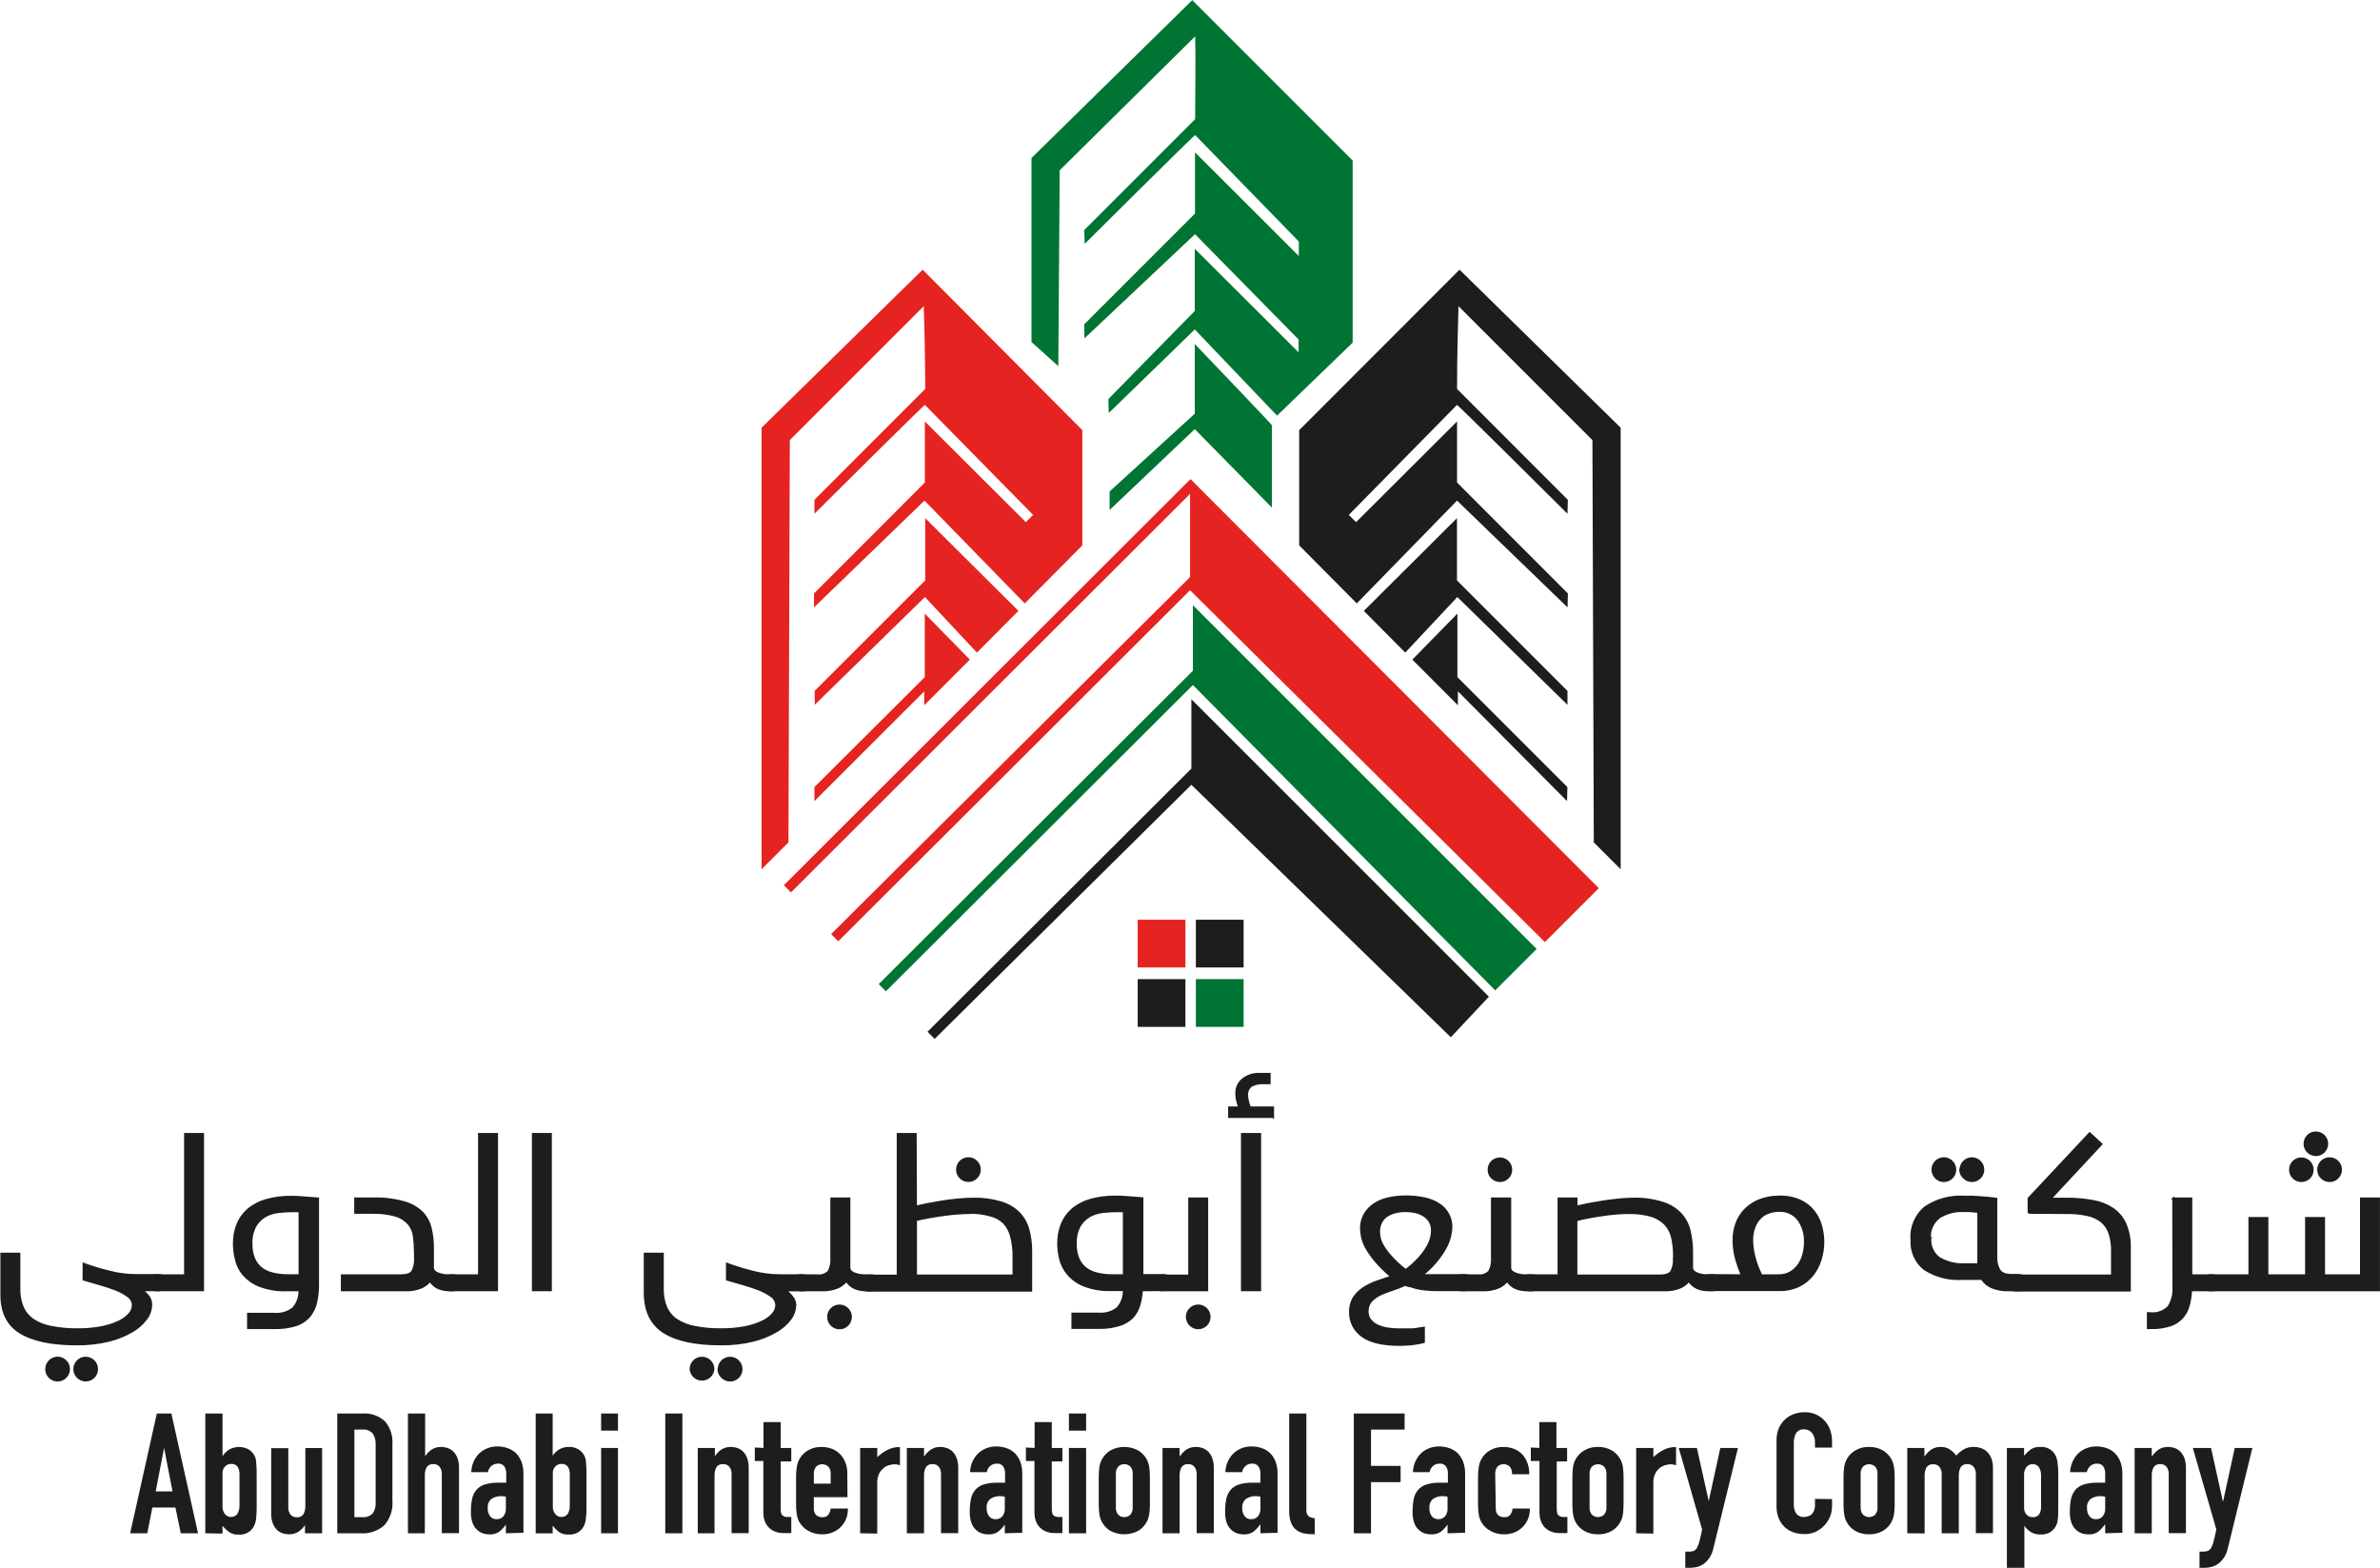 <?xml version="1.0" encoding="UTF-8"?>
<svg id="Layer_1" data-name="Layer 1" xmlns="http://www.w3.org/2000/svg" viewBox="0 0 328.06 216.1">
  <defs>
    <style>
      .cls-1 {
        stroke: #1d1d1b;
        stroke-miterlimit: 10;
        stroke-width: .25px;
      }

      .cls-1, .cls-2 {
        fill: #1d1d1b;
      }

      .cls-3 {
        fill: #007433;
      }

      .cls-3, .cls-4, .cls-2 {
        stroke-width: 0px;
      }

      .cls-4 {
        fill: #e52321;
      }
    </style>
  </defs>
  <path class="cls-4" d="m112.31,97.14l15.18-14.85,7.17,7.66,5.72-5.75-12.85-12.78v8.58l-15.24,15.23.02,1.91Z"/>
  <path class="cls-4" d="m133.68,90.92l-6.21-6.35v8.76l-15.21,15.16v1.93l15.14-15.13v1.92l6.28-6.29Z"/>
  <path class="cls-4" d="m127.18,37.17l-22.2,21.78v60.86l3.7-3.7.19-55.45,18.46-18.46c.1,2.93.19,6.91.2,11.41l-15.27,15.28v1.92s15.23-15.15,15.23-15l14.91,15.16-1,1-13.92-13.88v8.42l-15.28,15.29v1.92l15.23-14.72,13.82,14.17,7.94-8v-15.88l-22.01-22.12Z"/>
  <path class="cls-2" d="m216.05,97.14l-15.17-14.85-7.18,7.66-5.71-5.75,12.84-12.78v8.58l15.23,15.23v1.91Z"/>
  <path class="cls-2" d="m194.68,90.92l6.21-6.35v8.76l15.16,15.16-.05,1.93-15.04-15.13v1.92l-6.28-6.29Z"/>
  <path class="cls-2" d="m201.18,37.17l22.21,21.78v60.86l-3.7-3.7-.19-55.45-18.46-18.46c-.09,2.93-.19,6.91-.2,11.41l15.27,15.28-.05,1.92s-15.23-15.15-15.23-15l-14.91,15.16,1,1,13.92-13.88v8.42l15.28,15.29-.05,1.92-15.23-14.72-13.82,14.17-7.94-8v-15.88l22.1-22.12Z"/>
  <polygon class="cls-4" points="164.1 66.04 108.05 122.01 109.03 123 164.04 68.07 164.04 79.54 114.56 128.75 115.55 129.74 164.04 81.35 164.04 81.36 212.95 129.85 220.38 122.42 164.1 66.04"/>
  <polygon class="cls-3" points="164.43 92.45 121.12 135.65 122.11 136.64 164.43 94.42 206.1 136.51 211.81 130.8 164.43 83.42 164.43 92.45"/>
  <polygon class="cls-2" points="164.22 105.94 127.85 142.21 128.83 143.2 164.22 108.17 199.98 142.97 205.23 137.38 164.22 96.38 164.22 105.94"/>
  <path class="cls-3" d="m164.69,34.29v8.57l-11.91,12.14.05,1.93,11.86-11.52,11.34,11.88,10.42-10.06v-25.1L164.34.02l-22.16,21.76v25.36l3.7,3.33.19-27,18.67-18.46c.09,2.93,0,6.91,0,11.41l-15.28,15.28.05,1.92s15.23-15.15,15.23-15l14.29,14.67v2l-14.31-14.29v8.43l-15.28,15.28.05,1.92,15.23-14.35,14.28,14.52v1.77l-14.31-14.28Z"/>
  <path class="cls-3" d="m175.32,58.61v11.36l-10.63-10.82-11.74,11.14v-2.55l11.74-10.72v-9.61s10.72,11.2,10.63,11.2Z"/>
  <rect class="cls-4" x="156.82" y="126.77" width="6.58" height="6.58"/>
  <rect class="cls-2" x="164.84" y="126.77" width="6.58" height="6.58"/>
  <rect class="cls-2" x="156.82" y="134.96" width="6.58" height="6.58"/>
  <rect class="cls-3" x="164.84" y="134.96" width="6.58" height="6.58"/>
  <path class="cls-2" d="m17.94,211.34l3.68-16.51h2l3.68,16.51h-2.38l-.74-3.55h-3.18l-.7,3.55h-2.36Zm5.84-5.77l-1.16-6h0l-1.16,6h2.32Z"/>
  <path class="cls-2" d="m28.3,211.34v-16.51h2.37v5.82h.05c.24-.37.56-.67.94-.89.8-.42,1.77-.42,2.57,0,.63.36,1.04,1.01,1.08,1.74.06.62.08,1.25.07,1.87v4.48c0,.52-.02,1.04-.09,1.56-.05.35-.15.68-.31,1-.41.74-1.21,1.18-2.06,1.11-.48.04-.95-.09-1.35-.35-.33-.25-.63-.53-.9-.85v1.06l-2.37-.04Zm4.71-8.14c.01-.35-.07-.69-.24-1-.21-.3-.56-.46-.92-.42-.32,0-.63.12-.84.36-.23.25-.36.58-.34.92v4.57c-.02.38.1.75.32,1.05.21.26.52.42.86.41.35.02.68-.15.88-.44.2-.35.3-.75.28-1.16v-4.29Z"/>
  <path class="cls-2" d="m44.4,199.58v11.76h-2.36v-1.13h0c-.24.36-.54.66-.89.91-.4.25-.87.38-1.34.36-.3,0-.6-.05-.88-.15-.3-.1-.57-.27-.79-.5-.25-.25-.43-.56-.55-.89-.15-.43-.22-.88-.21-1.33v-9h2.36v8.15c-.02.36.09.71.3,1,.21.25.53.39.86.37.36.04.72-.12.93-.42.19-.37.28-.79.26-1.21v-7.91h2.31Z"/>
  <path class="cls-2" d="m46.49,211.34v-16.51h3.5c1.14-.08,2.27.32,3.1,1.11.73.88,1.09,2.02,1,3.16v7.72c.11,1.24-.3,2.48-1.12,3.42-.89.79-2.06,1.18-3.24,1.1h-3.24Zm2.36-14.29v12.07h1.09c.52.05,1.04-.13,1.42-.5.32-.46.47-1.01.42-1.57v-7.95c.03-.53-.11-1.06-.4-1.51-.36-.4-.9-.6-1.44-.54h-1.09Z"/>
  <path class="cls-2" d="m56.23,211.34v-16.51h2.37v5.89h0c.24-.36.54-.67.9-.92.4-.25.86-.38,1.33-.36.3,0,.6.06.88.15.3.11.57.28.79.5.25.26.44.56.56.9.15.43.22.88.21,1.33v9h-2.37v-8.14c.02-.36-.09-.71-.3-1-.21-.26-.53-.4-.86-.37-.36-.04-.72.12-.93.42-.19.37-.28.78-.25,1.2v7.91h-2.33Z"/>
  <path class="cls-2" d="m69.73,211.34v-1.2h0c-.26.38-.58.72-.94,1-.39.26-.86.38-1.33.35-.29,0-.57-.04-.85-.12-.3-.1-.58-.27-.82-.48-.29-.26-.51-.58-.64-.94-.18-.51-.26-1.05-.24-1.59,0-.59.04-1.17.16-1.75.09-.46.3-.9.6-1.26.3-.34.7-.6,1.14-.73.59-.18,1.21-.27,1.83-.25h.51c.09.01.19.01.28,0h.35v-1.23c.02-.35-.07-.7-.25-1-.21-.29-.57-.45-.93-.4-.31,0-.61.11-.85.3-.26.23-.44.54-.5.88h-2.29c.02-.95.4-1.86,1.06-2.55.32-.32.7-.56,1.12-.73.46-.19.96-.28,1.46-.27.47,0,.94.08,1.39.24.42.15.81.38,1.14.69.32.33.57.73.74,1.16.19.52.29,1.07.28,1.63v8.18l-2.42.07Zm0-5.05c-.21-.04-.43-.07-.65-.07-.46-.01-.92.11-1.31.36-.4.31-.6.81-.54,1.31-.02.39.09.77.32,1.09.21.28.55.43.9.42.36.02.7-.13.94-.4.25-.32.37-.71.34-1.11v-1.6Z"/>
  <path class="cls-2" d="m73.84,211.34v-16.51h2.34v5.82h0c.24-.37.56-.67.94-.89.38-.22.81-.33,1.24-.32.46-.03.93.08,1.33.31.63.36,1.04,1.01,1.08,1.74.06.62.08,1.25.07,1.87v4.48c0,.52-.02,1.04-.09,1.56-.04.35-.14.69-.3,1-.41.75-1.22,1.18-2.07,1.11-.47.04-.94-.09-1.34-.35-.32-.26-.6-.55-.86-.87v1.06h-2.34Zm4.7-8.14c.01-.35-.07-.69-.24-1-.21-.3-.56-.46-.92-.42-.32,0-.63.12-.84.36-.23.25-.36.58-.34.92v4.57c-.02.38.1.75.33,1.05.2.27.52.42.85.41.35.02.69-.15.89-.44.19-.35.29-.76.27-1.16v-4.29Z"/>
  <path class="cls-2" d="m82.86,197.19v-2.36h2.32v2.36h-2.32Zm0,14.15v-11.76h2.32v11.76h-2.32Z"/>
  <path class="cls-2" d="m91.7,211.34v-16.51h2.36v16.51h-2.36Z"/>
  <path class="cls-2" d="m96.18,211.34v-11.76h2.36v1.14h0c.24-.36.54-.67.89-.92.4-.25.87-.38,1.34-.36.3,0,.6.06.88.15.3.11.57.28.79.5.25.26.43.56.55.9.15.43.22.88.21,1.33v9h-2.36v-8.14c.02-.36-.09-.71-.3-1-.21-.25-.53-.39-.86-.37-.36-.04-.72.12-.93.42-.19.37-.28.78-.26,1.2v7.91h-2.31Z"/>
  <path class="cls-2" d="m105.24,199.58v-3.57h2.37v3.57h1.46v1.86h-1.46v6.52c-.01.22.02.44.08.65.04.14.14.27.27.34.13.09.29.13.45.14.22.01.44.01.66,0v2.22h-1c-.46.02-.92-.07-1.35-.25-.34-.15-.63-.37-.87-.65-.22-.26-.38-.56-.48-.89-.1-.32-.15-.66-.15-1v-7.14h-1.18v-1.86l1.2.06Z"/>
  <path class="cls-2" d="m116.82,206.36h-4.64v1.6c-.02.32.1.63.31.86.23.21.54.32.85.3.35.05.7-.11.89-.4.14-.24.24-.51.27-.79h2.37c.04.93-.3,1.84-.95,2.51-.32.33-.7.59-1.12.76-.46.19-.96.29-1.46.28-.66.02-1.31-.14-1.89-.46-.53-.28-.97-.71-1.27-1.23-.18-.33-.3-.69-.35-1.07-.07-.44-.1-.88-.1-1.32v-3.87c0-.44.03-.88.1-1.32.05-.38.17-.74.35-1.07.27-.51.69-.94,1.19-1.23.58-.33,1.23-.49,1.89-.47.5,0,1,.09,1.47.28.43.18.81.44,1.13.77.63.72.96,1.66.93,2.62l.03,3.25Zm-4.64-1.86h2.32v-1.34c.03-.36-.08-.72-.31-1-.48-.45-1.22-.45-1.7,0-.22.28-.33.64-.31,1v1.34Z"/>
  <path class="cls-2" d="m118.56,211.34v-11.76h2.36v1.26c.43-.4.9-.73,1.42-1,.53-.27,1.12-.4,1.71-.38v2.51c-.23-.09-.47-.14-.72-.14-.27,0-.54.05-.8.13-.29.08-.55.23-.77.43-.26.21-.47.48-.61.79-.16.38-.24.79-.23,1.2v7l-2.36-.04Z"/>
  <path class="cls-2" d="m125,211.34v-11.76h2.37v1.14h.05c.23-.36.54-.68.89-.92.4-.25.86-.38,1.33-.36.3,0,.6.06.88.15.3.11.57.28.79.5.25.26.44.56.56.9.15.43.22.88.21,1.33v9h-2.37v-8.14c.02-.36-.09-.71-.3-1-.21-.26-.53-.4-.86-.37-.36-.04-.71.12-.92.42-.2.37-.29.78-.26,1.2v7.91h-2.37Z"/>
  <path class="cls-2" d="m138.5,211.34v-1.2h0c-.26.38-.58.72-.94,1-.4.26-.87.38-1.34.35-.28,0-.57-.04-.84-.12-.31-.1-.59-.26-.83-.48-.29-.26-.5-.58-.63-.94-.18-.51-.27-1.05-.25-1.59,0-.59.05-1.17.17-1.75.08-.47.29-.9.6-1.26.3-.34.69-.59,1.13-.73.6-.18,1.22-.27,1.84-.25h.51c.09.01.19.01.28,0h.34v-1.23c.02-.35-.07-.7-.25-1-.21-.29-.57-.45-.93-.4-.31,0-.61.11-.85.3-.27.22-.44.54-.49.88h-2.3c.02-.95.4-1.87,1.07-2.55.32-.31.7-.56,1.11-.73.46-.19.96-.28,1.46-.27.47,0,.94.08,1.39.24.43.14.81.38,1.14.69.32.33.58.73.74,1.16.2.52.29,1.07.28,1.63v8.18l-2.41.07Zm0-5.05c-.21-.04-.43-.07-.65-.07-.46-.01-.92.11-1.31.36-.4.31-.6.81-.54,1.31-.02.39.1.77.32,1.09.22.28.56.44.91.42.36.01.7-.13.94-.4.24-.32.36-.71.33-1.11v-1.6Z"/>
  <path class="cls-2" d="m142.61,199.58v-3.57h2.37v3.57h1.46v1.86h-1.46v6.52c-.01.22.02.44.08.65.04.14.13.26.26.34.14.08.3.13.46.14.22.01.44.01.66,0v2.22h-1c-.46.02-.92-.07-1.35-.25-.34-.15-.63-.37-.87-.65-.22-.26-.38-.56-.48-.89-.1-.32-.15-.66-.15-1v-7.14h-1.18v-1.86l1.2.06Z"/>
  <path class="cls-2" d="m147.34,197.19v-2.36h2.37v2.36h-2.37Zm0,14.15v-11.76h2.37v11.76h-2.37Z"/>
  <path class="cls-2" d="m151.45,203.53c0-.44.03-.88.09-1.32.05-.37.17-.74.35-1.07.28-.51.69-.94,1.19-1.23,1.18-.63,2.6-.63,3.78,0,.5.29.92.72,1.2,1.23.18.33.29.7.35,1.07.06.44.09.88.09,1.32v3.87c0,.44-.03.88-.09,1.32-.06.37-.18.73-.35,1.07-.28.51-.7.94-1.2,1.23-1.19.61-2.59.61-3.78,0-.84-.49-1.41-1.34-1.54-2.3-.06-.44-.09-.88-.09-1.32v-3.87Zm2.36,4.24c-.03.36.09.72.32,1,.22.23.52.35.84.34.32.01.63-.11.85-.34.23-.28.34-.64.31-1v-4.61c.03-.36-.08-.72-.31-1-.22-.23-.53-.36-.85-.34-.32-.02-.62.11-.84.34-.23.28-.35.64-.32,1v4.61Z"/>
  <path class="cls-2" d="m160.24,211.34v-11.76h2.36v1.14h.05c.24-.36.54-.67.89-.92.4-.25.87-.38,1.34-.36.3,0,.6.06.88.15.29.11.56.28.79.5.25.26.43.56.55.9.15.43.22.88.21,1.33v9h-2.36v-8.14c.02-.36-.09-.71-.31-1-.21-.26-.52-.39-.85-.37-.36-.04-.72.12-.93.42-.19.37-.28.78-.26,1.2v7.91h-2.36Z"/>
  <path class="cls-2" d="m173.74,211.34v-1.2h-.05c-.26.38-.58.72-.94,1-.39.26-.86.38-1.33.35-.29,0-.57-.04-.85-.12-.3-.1-.58-.27-.82-.48-.29-.25-.51-.58-.64-.94-.18-.51-.26-1.05-.24-1.59,0-.59.04-1.17.16-1.75.09-.46.3-.9.6-1.26.3-.34.7-.6,1.14-.73.59-.18,1.21-.27,1.83-.25h.51c.09.01.19.01.28,0h.35v-1.23c.01-.35-.08-.7-.26-1-.21-.29-.57-.45-.93-.4-.31,0-.6.1-.84.3-.27.22-.45.54-.5.88h-2.3c.02-.95.4-1.87,1.07-2.55.32-.31.7-.56,1.11-.73.46-.19.96-.28,1.46-.27.48,0,.95.08,1.4.24.42.14.81.38,1.13.69.32.33.58.73.74,1.16.2.52.29,1.07.28,1.63v8.18l-2.36.07Zm0-5.05c-.21-.04-.43-.07-.65-.07-.46-.01-.92.11-1.31.36-.4.31-.61.81-.55,1.31-.02.39.1.78.33,1.09.21.28.55.44.9.42.36.02.7-.13.94-.4.25-.32.37-.71.34-1.11v-1.6Z"/>
  <path class="cls-2" d="m177.7,194.83h2.37v13.2c-.04.32.05.65.24.91.26.21.59.32.92.32v2.22c-.49,0-.98-.04-1.46-.12-.41-.08-.79-.25-1.12-.5-.32-.26-.56-.61-.7-1-.19-.54-.27-1.11-.25-1.68v-13.35Z"/>
  <path class="cls-2" d="m186.61,211.34v-16.51h7v2.22h-4.63v5h4.08v2.24h-4.08v7.05h-2.37Z"/>
  <path class="cls-2" d="m199.53,211.34v-1.2h0c-.26.38-.58.72-.94,1-.39.26-.86.38-1.33.35-.29,0-.57-.04-.85-.12-.68-.23-1.21-.75-1.46-1.42-.18-.51-.26-1.05-.24-1.59,0-.59.04-1.17.16-1.75.09-.47.3-.9.61-1.26.3-.35.69-.6,1.13-.73.59-.18,1.21-.27,1.83-.25h.51c.09.01.19.01.28,0h.35v-1.23c.02-.35-.07-.7-.25-1-.21-.29-.57-.45-.93-.4-.31,0-.61.11-.85.3-.26.23-.44.54-.5.88h-2.29c.02-.95.4-1.86,1.06-2.55.32-.32.7-.56,1.12-.73.46-.19.96-.28,1.46-.27.47,0,.94.08,1.39.24.42.15.81.38,1.14.69.32.34.57.73.74,1.16.19.52.29,1.07.28,1.63v8.18l-2.42.07Zm0-5.05c-.21-.04-.43-.07-.65-.07-.46-.01-.92.11-1.31.36-.4.31-.6.81-.54,1.31-.02.39.09.77.32,1.09.21.28.55.43.9.42.36.02.7-.13.94-.4.25-.32.37-.71.34-1.11v-1.6Z"/>
  <path class="cls-2" d="m206.18,207.96c-.02.32.1.63.31.86.23.21.54.32.85.3.35.05.7-.11.89-.4.14-.24.24-.51.27-.79h2.37c.04.93-.3,1.84-.95,2.51-.32.33-.7.59-1.12.76-.46.19-.96.29-1.46.28-.66.02-1.31-.14-1.89-.46-.53-.28-.97-.71-1.27-1.23-.18-.33-.3-.7-.35-1.07-.07-.44-.1-.88-.1-1.32v-3.87c0-.44.03-.88.1-1.32.13-.96.7-1.81,1.54-2.3.58-.33,1.23-.49,1.89-.47.5,0,1,.09,1.47.28.43.18.81.44,1.13.77.64.75.97,1.72.93,2.71h-2.37c.03-.38-.08-.75-.31-1.05-.48-.45-1.22-.45-1.7,0-.22.28-.33.64-.31,1l.08,4.81Z"/>
  <path class="cls-2" d="m212.18,199.58v-3.57h2.36v3.57h1.47v1.86h-1.43v6.52c0,.22.02.44.08.65.05.14.14.26.27.34.14.08.29.13.45.14.22.01.45.01.67,0v2.22h-1c-.47.02-.93-.07-1.36-.25-.33-.15-.63-.37-.87-.65-.21-.26-.37-.57-.47-.89-.1-.32-.15-.66-.15-1v-7.14h-1.19v-1.86l1.17.06Z"/>
  <path class="cls-2" d="m216.74,203.53c0-.44.03-.88.09-1.32.05-.37.17-.74.35-1.07.28-.51.7-.94,1.2-1.23.57-.33,1.23-.49,1.89-.47.66-.02,1.31.14,1.89.47.5.3.91.72,1.19,1.23.18.33.3.7.35,1.07.06.44.09.88.09,1.32v3.87c0,.44-.03.88-.09,1.32-.05.37-.17.74-.35,1.07-.28.51-.69.93-1.19,1.23-.58.32-1.23.48-1.89.46-.66.02-1.31-.14-1.89-.46-.85-.48-1.42-1.33-1.55-2.3-.06-.44-.09-.88-.09-1.32v-3.87Zm2.37,4.24c-.03.36.08.72.31,1,.47.45,1.22.45,1.69,0,.23-.28.35-.64.32-1v-4.61c.02-.36-.09-.72-.32-1-.47-.45-1.22-.45-1.69,0-.23.28-.34.64-.31,1v4.61Z"/>
  <path class="cls-2" d="m225.53,211.34v-11.76h2.37v1.26c.42-.39.9-.73,1.41-1,.53-.27,1.12-.4,1.72-.38v2.51c-.23-.09-.47-.14-.72-.14-.27,0-.54.05-.8.13-.29.09-.55.23-.78.43-.26.21-.46.48-.6.79-.17.38-.25.79-.23,1.2v7l-2.37-.04Z"/>
  <path class="cls-2" d="m231.4,199.58h2.5l1.63,7.33h0l1.6-7.33h2.43l-3.38,13.8c-.09.46-.27.9-.52,1.3-.21.32-.47.61-.77.84-.28.21-.6.36-.94.45-.33.09-.66.13-1,.13h-.65v-2.23h.54c.2,0,.41-.03.6-.09.2-.08.36-.23.46-.42.16-.29.27-.59.35-.91.11-.4.23-.94.37-1.64l-3.22-11.23Z"/>
  <path class="cls-2" d="m252.53,206.63v1c0,.5-.1.99-.29,1.45-.19.45-.46.86-.8,1.21-.34.36-.74.64-1.19.85-.46.21-.97.32-1.48.31-.46,0-.92-.06-1.37-.18-.46-.13-.88-.35-1.25-.65-.39-.33-.7-.74-.91-1.2-.26-.58-.38-1.22-.36-1.86v-9.1c0-.51.09-1.02.27-1.5.18-.45.45-.86.79-1.21.35-.35.76-.62,1.22-.8.5-.2,1.03-.3,1.57-.29,1.02-.04,2,.36,2.71,1.09.34.36.62.79.8,1.26.19.51.29,1.05.29,1.59v.93h-2.35v-.79c0-.43-.13-.86-.39-1.2-.25-.34-.65-.53-1.07-.52-.46-.06-.92.16-1.17.55-.21.43-.31.9-.29,1.38v8.44c-.01.43.1.85.32,1.21.26.35.69.54,1.12.49.17,0,.34-.03.5-.08.18-.06.35-.15.5-.27.15-.14.27-.32.35-.51.09-.26.14-.53.13-.81v-.82l2.35.03Z"/>
  <path class="cls-2" d="m254.11,203.53c0-.44.03-.88.09-1.32.05-.37.17-.74.35-1.07.28-.51.69-.94,1.19-1.23.58-.33,1.23-.49,1.89-.47.66-.02,1.32.14,1.89.47.5.29.92.72,1.2,1.23.18.33.29.7.35,1.07.06.44.09.88.09,1.32v3.87c0,.44-.03.88-.09,1.32-.06.37-.18.73-.35,1.07-.28.51-.7.94-1.2,1.23-.58.32-1.23.48-1.89.46-.66.02-1.31-.14-1.89-.46-.84-.49-1.41-1.34-1.54-2.3-.06-.44-.09-.88-.09-1.32v-3.87Zm2.36,4.24c-.02.36.09.72.32,1,.47.45,1.22.45,1.69,0,.23-.28.34-.64.31-1v-4.61c.03-.36-.08-.72-.31-1-.47-.45-1.22-.45-1.69,0-.23.28-.35.64-.32,1v4.61Z"/>
  <path class="cls-2" d="m262.9,211.34v-11.76h2.36v1.14h.05c.24-.36.54-.67.89-.92.4-.25.87-.38,1.34-.36.45-.02.9.12,1.27.38.32.22.61.5.84.81.29-.32.63-.61,1-.84.45-.26.97-.38,1.49-.35.31,0,.61.06.9.15.31.11.6.28.84.5.26.25.47.56.6.9.16.42.24.88.23,1.33v9h-2.36v-8.14c.02-.36-.09-.71-.31-1-.21-.26-.52-.39-.85-.37-.36-.04-.72.12-.93.42-.19.37-.28.78-.26,1.2v7.91h-2.36v-8.14c.02-.36-.09-.71-.3-1-.21-.26-.53-.4-.86-.37-.36-.04-.72.12-.93.42-.19.37-.28.78-.26,1.2v7.91l-2.39-.02Z"/>
  <path class="cls-2" d="m276.63,216.1v-16.52h2.37v1.07c.27-.32.57-.61.9-.86.4-.26.87-.38,1.35-.35.85-.06,1.65.37,2.06,1.12.16.31.26.65.3,1,.07.52.11,1.04.1,1.56v4.47c0,.87,0,1.5-.07,1.88-.06.72-.46,1.36-1.07,1.74-.41.22-.88.33-1.35.3-.43,0-.86-.1-1.24-.31-.37-.22-.7-.53-.94-.89h0v5.82l-2.41-.03Zm4.71-12.69c.02-.41-.08-.81-.28-1.16-.2-.29-.53-.46-.88-.44-.34,0-.66.14-.86.41-.23.3-.34.67-.32,1.05v4.57c-.01.34.11.67.33.92.22.24.53.37.85.36.36.04.71-.12.92-.42.17-.31.25-.65.24-1v-4.29Z"/>
  <path class="cls-2" d="m290.18,211.34v-1.2h-.05c-.26.38-.58.72-.94,1-.39.26-.86.38-1.33.35-.29,0-.57-.04-.85-.12-.68-.23-1.21-.75-1.46-1.42-.18-.51-.26-1.05-.24-1.59,0-.59.04-1.17.16-1.75.09-.46.3-.9.6-1.26.3-.34.7-.6,1.14-.73.59-.18,1.21-.27,1.83-.25h.51c.09.01.19.01.28,0h.35v-1.23c.02-.35-.07-.7-.25-1-.21-.29-.57-.45-.93-.4-.31,0-.61.11-.85.3-.26.23-.44.54-.5.88h-2.3c.03-.95.41-1.86,1.07-2.55.32-.32.7-.56,1.12-.73.46-.19.96-.28,1.46-.27.47,0,.94.08,1.39.24.42.14.81.38,1.13.69.32.33.58.73.75,1.16.19.52.29,1.07.28,1.63v8.18l-2.37.07Zm0-5.05c-.21-.04-.43-.07-.65-.07-.46-.01-.92.11-1.31.36-.4.31-.6.81-.54,1.31-.02.39.09.77.32,1.09.21.28.55.43.9.42.36.02.7-.13.94-.4.25-.32.37-.71.34-1.11v-1.6Z"/>
  <path class="cls-2" d="m294.24,211.34v-11.76h2.36v1.14h.05c.24-.36.54-.67.89-.92.4-.26.87-.38,1.34-.36.3,0,.6.06.88.15.29.11.56.28.79.5.24.26.43.57.55.9.15.43.22.88.21,1.33v9h-2.37v-8.14c.02-.36-.09-.71-.3-1-.21-.26-.52-.39-.85-.37-.36-.04-.72.12-.93.42-.19.37-.28.78-.26,1.2v7.91h-2.36Z"/>
  <path class="cls-2" d="m302.26,199.58h2.51l1.62,7.33h.05l1.6-7.33h2.43l-3.38,13.8c-.1.46-.28.9-.53,1.3-.21.32-.47.61-.77.84-.28.21-.6.36-.94.45-.33.09-.66.13-1,.13h-.67v-2.23h.53c.2,0,.41-.03.6-.09.2-.09.36-.23.47-.42.15-.29.27-.59.34-.91.11-.4.24-.94.38-1.64l-3.24-11.23Z"/>
  <path class="cls-1" d="m20.85,179.88c-.02.69-.25,1.36-.67,1.91-.54.72-1.22,1.31-2,1.75-1,.58-2.08,1.01-3.21,1.28-1.44.35-2.93.51-4.41.49-3.46,0-6.07-.55-7.84-1.66-1.77-1.11-2.61-2.94-2.54-5.5v-5.36h2.5v4.86c-.02.85.13,1.7.45,2.49.3.7.79,1.3,1.41,1.74.76.5,1.61.84,2.51,1,1.21.24,2.45.35,3.68.33,1.08.01,2.15-.08,3.21-.28.82-.15,1.62-.4,2.38-.75.56-.25,1.07-.61,1.48-1.06.32-.34.49-.79.5-1.25-.02-.5-.29-.95-.71-1.22-.55-.39-1.15-.71-1.78-.94-.7-.27-1.45-.51-2.23-.73l-2.07-.6v-2.2c1.2.44,2.43.81,3.67,1.11,1.14.29,2.32.44,3.5.45h3.13c.8,0,1.2.33,1.2,1,.03.31-.08.62-.29.85-.26.19-.59.29-.91.26h-2.2c.35.25.65.54.91.88.23.34.35.74.33,1.15Zm-14.49,8.83c0-.87.7-1.58,1.57-1.59.42,0,.83.17,1.13.47.3.3.46.7.46,1.12,0,.42-.16.82-.46,1.12-.62.62-1.62.62-2.24,0-.3-.29-.47-.7-.46-1.12h0Zm3.87,0c0-.42.17-.83.47-1.12.29-.3.69-.47,1.11-.46.87,0,1.57.69,1.58,1.56,0,0,0,.01,0,.02,0,.42-.16.83-.46,1.12-.3.3-.7.46-1.12.46-.87,0-1.57-.71-1.58-1.58Z"/>
  <path class="cls-1" d="m21.77,177.86c-.31.02-.62-.05-.89-.21-.23-.22-.34-.53-.3-.84,0-.49.09-.79.28-.89.29-.12.6-.17.91-.15h3.73v-19.48h2.5v21.56h-6.23Z"/>
  <path class="cls-1" d="m37.81,181.08c.93.08,1.85-.19,2.58-.76.59-.68.91-1.56.88-2.46h-1.76c-1.29.05-2.58-.16-3.78-.63-.86-.34-1.62-.89-2.23-1.58-.49-.6-.83-1.31-1-2.07-.17-.69-.26-1.39-.27-2.1-.01-.91.14-1.81.46-2.66.31-.79.8-1.5,1.43-2.06.72-.62,1.57-1.07,2.48-1.34,1.19-.34,2.42-.49,3.66-.47.51,0,1.09.03,1.74.09l1.85.14v11.78c.01.86-.07,1.73-.26,2.57-.16.7-.48,1.36-.93,1.92-.49.56-1.13.98-1.84,1.21-.97.3-1.98.44-3,.41h-3.64v-2h3.63Zm-3.13-9.6c-.02.68.1,1.36.36,2,.22.52.56.97,1,1.32.47.35,1.01.6,1.59.73.68.16,1.38.24,2.08.23h1.57v-8.8h-1.04c-.61,0-1.23.04-1.84.11-.63.07-1.25.26-1.81.56-.57.33-1.05.81-1.38,1.38-.39.76-.58,1.61-.53,2.47Z"/>
  <path class="cls-1" d="m57.18,172.52c0-.72-.05-1.44-.15-2.15-.08-.62-.33-1.2-.73-1.68-.47-.52-1.07-.91-1.74-1.11-1.05-.3-2.13-.43-3.22-.4h-2.39v-2h2.57c1.4-.04,2.79.13,4.14.5.93.25,1.79.72,2.49,1.38.59.59,1.01,1.34,1.21,2.15.23.92.34,1.86.33,2.8v2.74c0,.18.08.35.21.47.15.14.33.24.52.31.22.08.45.14.68.18.21.04.42.06.63.06h.54c.31-.02.62.04.9.16.2.11.3.37.3.79s-.09.81-.28.94c-.28.15-.6.22-.92.2h-.3c-.53,0-1.05-.09-1.54-.29-.48-.21-.88-.56-1.16-1-.3.37-.69.67-1.12.88-.73.31-1.52.45-2.31.41h-8.73v-2.09h8.14c.82,0,1.35-.19,1.58-.55.28-.56.41-1.19.36-1.81v-.89Z"/>
  <path class="cls-1" d="m62.29,177.86c-.31.02-.62-.05-.89-.21-.23-.22-.34-.53-.3-.84,0-.49.09-.79.28-.89.29-.12.6-.17.91-.15h3.73v-19.48h2.5v21.56h-6.23Z"/>
  <path class="cls-1" d="m75.94,156.29v21.56h-2.5v-21.56h2.5Z"/>
  <path class="cls-1" d="m109.64,179.88c-.02.69-.25,1.36-.66,1.91-.54.72-1.22,1.31-2,1.75-1,.58-2.08,1.01-3.21,1.28-1.44.35-2.93.51-4.41.49-3.46,0-6.07-.55-7.84-1.66s-2.65-2.94-2.66-5.5v-5.36h2.51v4.86c-.02.85.13,1.7.45,2.49.29.7.78,1.31,1.41,1.74.76.5,1.61.84,2.51,1,1.21.24,2.45.35,3.68.33,1.07.01,2.15-.08,3.2-.28.82-.15,1.63-.4,2.39-.75.56-.25,1.06-.61,1.47-1.06.32-.34.5-.78.51-1.25-.03-.5-.29-.95-.71-1.22-.55-.39-1.15-.71-1.78-.94-.7-.27-1.45-.51-2.23-.73l-2.08-.6v-2.2c1.21.44,2.44.82,3.69,1.13,1.14.29,2.32.44,3.5.45h3.13c.79,0,1.19.33,1.19,1,.03.31-.07.62-.28.85-.26.19-.59.29-.91.26h-2.21c.35.24.66.54.91.88.27.32.42.72.43,1.13Zm-14.46,8.83c0-.42.17-.83.47-1.12.29-.3.69-.47,1.11-.46.87,0,1.58.71,1.59,1.58-.07.88-.84,1.53-1.71,1.46-.78-.06-1.4-.68-1.46-1.46Zm3.88,0c0-.87.71-1.58,1.58-1.58s1.58.71,1.58,1.58c0,.42-.16.83-.46,1.12-.62.62-1.62.62-2.24,0-.32-.29-.5-.69-.5-1.12h.04Z"/>
  <path class="cls-1" d="m110.56,177.86c-.31.02-.63-.05-.9-.21-.22-.22-.33-.53-.29-.84,0-.49.09-.79.28-.89.29-.12.6-.17.91-.15h2.09c.58.09,1.17-.12,1.58-.55.27-.56.39-1.19.35-1.81v-8.23h2.51v9.57c0,.18.08.35.21.47.15.14.33.24.52.31.22.08.44.14.67.18.21.04.42.06.63.06h.77c.31-.02.62.04.9.16.19.11.29.37.29.79s-.09.81-.28.94c-.28.15-.59.22-.91.2h-.54c-.52,0-1.04-.09-1.53-.29-.47-.21-.88-.56-1.15-1-.31.37-.69.67-1.13.88-.73.31-1.53.45-2.33.41h-2.65Zm3.58,3.66c0-.42.16-.83.46-1.12.3-.3.7-.46,1.12-.46.87,0,1.58.71,1.58,1.58,0,.42-.17.82-.47,1.12-.29.3-.69.47-1.11.46-.87,0-1.57-.69-1.58-1.56,0,0,0-.01,0-.02h0Z"/>
  <path class="cls-1" d="m126.27,166.29l1.62-.35c.65-.12,1.33-.24,2-.35s1.44-.2,2.17-.27,1.43-.11,2.09-.11c1.3-.03,2.59.14,3.84.51.93.28,1.78.77,2.47,1.45.62.64,1.07,1.42,1.3,2.28.27.98.4,1.99.39,3v5.46h-22.3c-.31.02-.62-.05-.89-.21-.23-.22-.34-.53-.3-.84,0-.49.09-.79.28-.89.29-.12.6-.17.91-.15h3.88v-19.53h2.5l.04,10Zm7.54.92c-1.2,0-2.4.09-3.59.26-1.26.16-2.58.4-3.95.7v7.63h13.42v-2.57c.02-.95-.09-1.89-.33-2.81-.17-.7-.52-1.34-1-1.87-.52-.49-1.15-.83-1.84-1-.88-.25-1.79-.37-2.71-.37v.03Zm-1.9-6c0-.87.69-1.57,1.56-1.58,0,0,.01,0,.02,0,.42,0,.82.16,1.11.46.62.61.63,1.6.02,2.22,0,0-.01.01-.02.02-.29.3-.69.47-1.11.46-.87,0-1.57-.69-1.58-1.56,0,0,0-.01,0-.02Z"/>
  <path class="cls-1" d="m157.4,177.86c-.03.74-.16,1.48-.39,2.19-.2.62-.54,1.18-1,1.64-.52.47-1.14.81-1.81,1-.9.26-1.83.38-2.76.36h-3.63v-2h3.63c.93.08,1.85-.19,2.58-.76.59-.68.91-1.56.88-2.46h-1.72c-1.29.05-2.58-.16-3.78-.63-.86-.34-1.62-.88-2.22-1.58-.51-.6-.87-1.31-1.06-2.07-.17-.69-.26-1.39-.27-2.1-.01-.91.14-1.81.46-2.66.31-.79.8-1.5,1.43-2.06.72-.62,1.57-1.07,2.48-1.34,1.19-.34,2.42-.49,3.66-.47.51,0,1.1.03,1.77.09l1.83.14v10.59h2.7c.31-.02.62.04.9.16.2.11.3.37.3.79s-.09.81-.28.94c-.28.15-.6.22-.92.2l-2.78.03Zm-9.1-6.38c-.02.68.1,1.36.36,2,.22.52.56.97,1,1.32.47.35,1.01.6,1.59.73.68.16,1.38.24,2.08.23h1.57v-8.8h-1.04c-.61,0-1.23.04-1.84.11-.63.07-1.25.26-1.81.56-.57.33-1.05.81-1.38,1.38-.39.76-.57,1.61-.53,2.47Z"/>
  <path class="cls-1" d="m160.18,177.86c-.31.02-.62-.05-.89-.21-.23-.22-.34-.53-.3-.84,0-.69.4-1,1.19-1h3.73v-10.63h2.5v12.68h-6.23Zm3.4,3.66c0-.42.16-.83.46-1.12.62-.62,1.62-.62,2.24,0,.62.62.61,1.62,0,2.23-.62.62-1.62.61-2.23,0-.29-.29-.46-.69-.46-1.11h0Z"/>
  <path class="cls-1" d="m175.49,153.97h-6.08v-1.34h1.37c-.12-.38-.23-.76-.31-1.15-.05-.25-.07-.51-.07-.76-.02-.74.29-1.45.85-1.93.69-.56,1.57-.84,2.46-.78h1.31v1.31c-.15,0-.3,0-.45,0h-.42c-.58-.04-1.16.09-1.67.36-.4.31-.62.81-.56,1.31,0,.22.03.43.07.64.07.34.18.68.31,1h3.19v1.34Zm-1.78,2.32v21.56h-2.53v-21.56h2.53Z"/>
  <path class="cls-1" d="m193.68,177.11c-.55.26-1.12.49-1.7.67-.57.18-1.13.39-1.67.64-.48.22-.92.53-1.28.91-.35.4-.53.92-.51,1.45,0,.39.11.77.33,1.09.24.32.55.58.9.76.42.21.86.35,1.32.44.54.1,1.08.15,1.63.15h1.83c.27-.01.55-.04.82-.08l.93-.15v2c-.62.16-1.26.27-1.9.33-.53.04-1.02.06-1.47.06-2.37,0-4.1-.41-5.19-1.24-1.06-.76-1.67-1.99-1.64-3.29-.03-.7.15-1.4.52-2,.35-.53.81-.98,1.34-1.32.57-.37,1.19-.68,1.84-.9.67-.24,1.34-.46,2-.68l-.21-.15c-.72-.61-1.39-1.28-2-2-.46-.55-.88-1.13-1.24-1.75-.27-.47-.46-.97-.59-1.49-.09-.4-.14-.81-.15-1.22-.01-.68.15-1.35.48-1.94.32-.56.76-1.04,1.29-1.4.61-.4,1.29-.69,2-.84.81-.18,1.64-.27,2.47-.26.83,0,1.67.08,2.48.25.71.14,1.39.41,2,.79,1.14.7,1.82,1.97,1.76,3.31-.06,1-.35,1.98-.85,2.85-.81,1.41-1.88,2.65-3.17,3.65h5.69c.31-.02.62.04.9.16.2.11.29.37.29.79s-.09.81-.28.94c-.28.15-.59.22-.91.2h-3.61c-.55,0-1.11-.02-1.66-.08-.4-.04-.79-.1-1.18-.19-.29-.07-.57-.15-.84-.26-.36-.02-.57-.14-.77-.2Zm.06-10.17c-.48,0-.96.06-1.42.17-.41.1-.8.27-1.16.5-.32.23-.59.53-.77.88-.2.4-.3.84-.29,1.29,0,.28.04.55.09.82.09.4.25.78.47,1.13.31.53.68,1.02,1.1,1.47.61.68,1.28,1.29,2,1.85.68-.5,1.31-1.08,1.88-1.71.42-.47.79-.98,1.1-1.52.23-.39.4-.81.51-1.25.07-.3.11-.6.12-.91.02-.47-.1-.93-.34-1.33-.22-.34-.53-.63-.88-.83-.36-.21-.76-.36-1.18-.44-.41-.08-.82-.12-1.23-.12Z"/>
  <path class="cls-1" d="m201.61,177.86c-.31.02-.62-.05-.89-.21-.23-.22-.34-.53-.3-.84,0-.49.09-.79.28-.89.29-.12.6-.17.91-.15h2.09c.58.09,1.17-.12,1.58-.55.28-.56.41-1.19.36-1.81v-8.23h2.54v9.57c0,.18.08.35.21.47.15.14.33.24.52.31.22.08.44.14.67.18.21.04.42.06.63.06h.77c.31-.02.62.04.9.16.2.11.3.37.3.79s-.1.81-.29.94c-.28.15-.59.22-.91.2h-.53c-.53,0-1.05-.09-1.54-.29-.47-.21-.88-.56-1.15-1-.31.37-.69.67-1.13.88-.73.31-1.53.45-2.33.41h-2.69Zm3.57-16.64c0-.87.71-1.57,1.58-1.56s1.57.71,1.56,1.58c0,.87-.71,1.57-1.58,1.56-.41,0-.81-.17-1.1-.46-.3-.29-.47-.7-.46-1.12Z"/>
  <path class="cls-1" d="m217.32,166.29l1.64-.35c.66-.12,1.34-.24,2.05-.35s1.43-.2,2.15-.27,1.35-.11,1.93-.11c1.38-.04,2.77.15,4.09.56.95.29,1.81.82,2.5,1.53.61.67,1.04,1.49,1.24,2.37.22.98.34,1.99.33,3v2.08c0,.18.07.35.21.47.15.13.32.24.51.31.21.08.43.14.66.18.21.04.42.06.63.06h.57c.31-.02.62.04.9.16.2.11.3.37.3.79s-.09.81-.28.94c-.28.15-.6.22-.92.2h-.33c-.53,0-1.05-.09-1.54-.29-.48-.21-.88-.56-1.16-1-.31.37-.69.67-1.13.88-.73.31-1.53.45-2.32.41h-18.41c-.31.02-.62-.05-.89-.21-.23-.22-.34-.53-.3-.84,0-.49.1-.79.28-.89.29-.12.6-.17.91-.15h3.88v-10.59h2.5v1.11Zm13.42,6.91c.01-.88-.08-1.77-.27-2.63-.16-.7-.5-1.35-1-1.87-.54-.53-1.2-.91-1.92-1.12-1.01-.27-2.05-.39-3.09-.37-.6,0-1.22.03-1.86.09-.65.06-1.3.14-1.94.24s-1.26.2-1.83.31-1.09.23-1.53.35v7.6h11.48c.82,0,1.34-.19,1.58-.55.28-.56.41-1.19.36-1.81l.02-.24Z"/>
  <path class="cls-1" d="m240.07,175.77c-.29-.69-.53-1.39-.74-2.1-.27-.91-.4-1.85-.39-2.79,0-.79.14-1.57.42-2.31.26-.71.68-1.36,1.22-1.9.57-.56,1.25-.99,2-1.28.87-.32,1.79-.48,2.71-.47.98-.03,1.96.16,2.86.56.73.34,1.38.85,1.88,1.48.46.59.8,1.27,1,2,.2.71.31,1.45.31,2.19,0,.86-.13,1.71-.39,2.52-.24.78-.62,1.5-1.13,2.13-.51.62-1.14,1.12-1.86,1.47-.81.38-1.69.58-2.58.56h-9.57c-.31.02-.63-.05-.9-.21-.22-.22-.33-.53-.29-.84,0-.49.09-.79.28-.89.29-.12.6-.17.91-.15l4.26.03Zm5.07,0c.57.01,1.14-.12,1.64-.4.45-.26.83-.62,1.13-1.05.31-.44.53-.94.66-1.46.14-.53.21-1.07.21-1.62.05-1.11-.27-2.21-.91-3.12-.64-.82-1.64-1.27-2.67-1.21-.46,0-.92.08-1.36.23-.44.14-.84.39-1.17.71-.36.36-.64.79-.82,1.27-.22.59-.33,1.22-.32,1.85,0,.49.05.99.14,1.47.09.47.2.91.32,1.33.12.38.25.76.41,1.13.14.34.27.63.39.87h2.35Z"/>
  <path class="cls-1" d="m279.18,176.72c0,.5-.1.81-.28.94-.28.15-.59.22-.91.2h-1.2c-.74.02-1.47-.11-2.16-.38-.6-.23-1.11-.64-1.45-1.19h-2.76c-1.85.12-3.7-.37-5.24-1.4-1.18-.98-1.81-2.47-1.71-4-.15-1.74.57-3.43,1.93-4.53,1.58-1.04,3.46-1.54,5.35-1.43h1l1.22.07,1.21.1,1,.12v8.11c-.02.59.12,1.18.41,1.7.26.46.84.69,1.71.69h.69c.31-.02.61.04.89.16.15.16.3.41.3.84Zm-13.09-6.05c-.09,1.07.38,2.11,1.25,2.74,1.09.62,2.33.92,3.58.84h1.76v-7.19c-.48-.06-.91-.1-1.3-.12h-.73c-1.17-.06-2.33.24-3.32.87-.89.67-1.38,1.75-1.29,2.86h.05Zm.27-9.45c0-.87.7-1.58,1.57-1.59.42,0,.83.17,1.13.47.62.62.62,1.62,0,2.24-.62.62-1.62.62-2.23,0-.3-.3-.47-.7-.47-1.13Zm3.87,0c0-.42.17-.83.47-1.12.29-.3.69-.47,1.11-.46.87,0,1.58.71,1.58,1.58s-.71,1.58-1.58,1.58c-.42,0-.82-.16-1.11-.46-.32-.28-.51-.69-.52-1.12h.05Z"/>
  <path class="cls-1" d="m279.61,167.18v-2l8.43-9,1.64,1.52-7,7.51h2.26c1.2,0,2.4.1,3.58.32.98.17,1.91.54,2.74,1.09.75.52,1.35,1.24,1.72,2.08.44,1.06.65,2.2.61,3.34v5.85h-15.62c-.31.02-.63-.05-.9-.21-.23-.22-.34-.53-.3-.84,0-.49.09-.79.27-.89.28-.12.59-.17.9-.15h13.17v-3.25c.03-.86-.09-1.73-.35-2.55-.21-.64-.6-1.21-1.12-1.64-.57-.44-1.24-.74-1.95-.88-.95-.2-1.93-.29-2.9-.27l-5.18-.03Z"/>
  <path class="cls-1" d="m299.55,165.18h2.51v10.59h2.76c.31-.02.62.04.9.16.2.11.3.37.3.79s-.09.81-.28.94c-.28.15-.6.22-.92.2h-2.79c-.03.71-.14,1.42-.33,2.11-.32,1.28-1.27,2.3-2.52,2.72-.84.27-1.71.4-2.59.38h-.54v-2.08h.33c.93.12,1.85-.21,2.51-.87.52-.82.76-1.8.68-2.77l-.02-12.17Z"/>
  <path class="cls-1" d="m304.83,177.86c-.31.02-.63-.05-.9-.21-.22-.22-.33-.53-.29-.84,0-.49.09-.79.28-.89.29-.12.6-.17.91-.15h5.22v-7.9h2.5v7.9h5.31v-7.9h2.5v7.9h5.07v-10.59h2.5v12.68h-23.1Zm10.82-16.64c0-.87.71-1.57,1.58-1.56s1.57.71,1.56,1.58c0,.87-.71,1.57-1.58,1.56-.41,0-.81-.17-1.1-.46-.3-.29-.47-.7-.46-1.12Zm2-3.58c0-.87.71-1.57,1.58-1.56s1.57.71,1.56,1.58c0,.87-.71,1.57-1.58,1.56-.41,0-.81-.17-1.1-.46-.3-.29-.47-.7-.46-1.12Zm1.88,3.58c0-.87.69-1.57,1.56-1.58,0,0,.01,0,.02,0,.42,0,.83.16,1.12.46.62.62.62,1.62,0,2.24-.29.3-.7.47-1.12.46-.87,0-1.57-.69-1.58-1.56,0,0,0-.01,0-.02Z"/>
</svg>